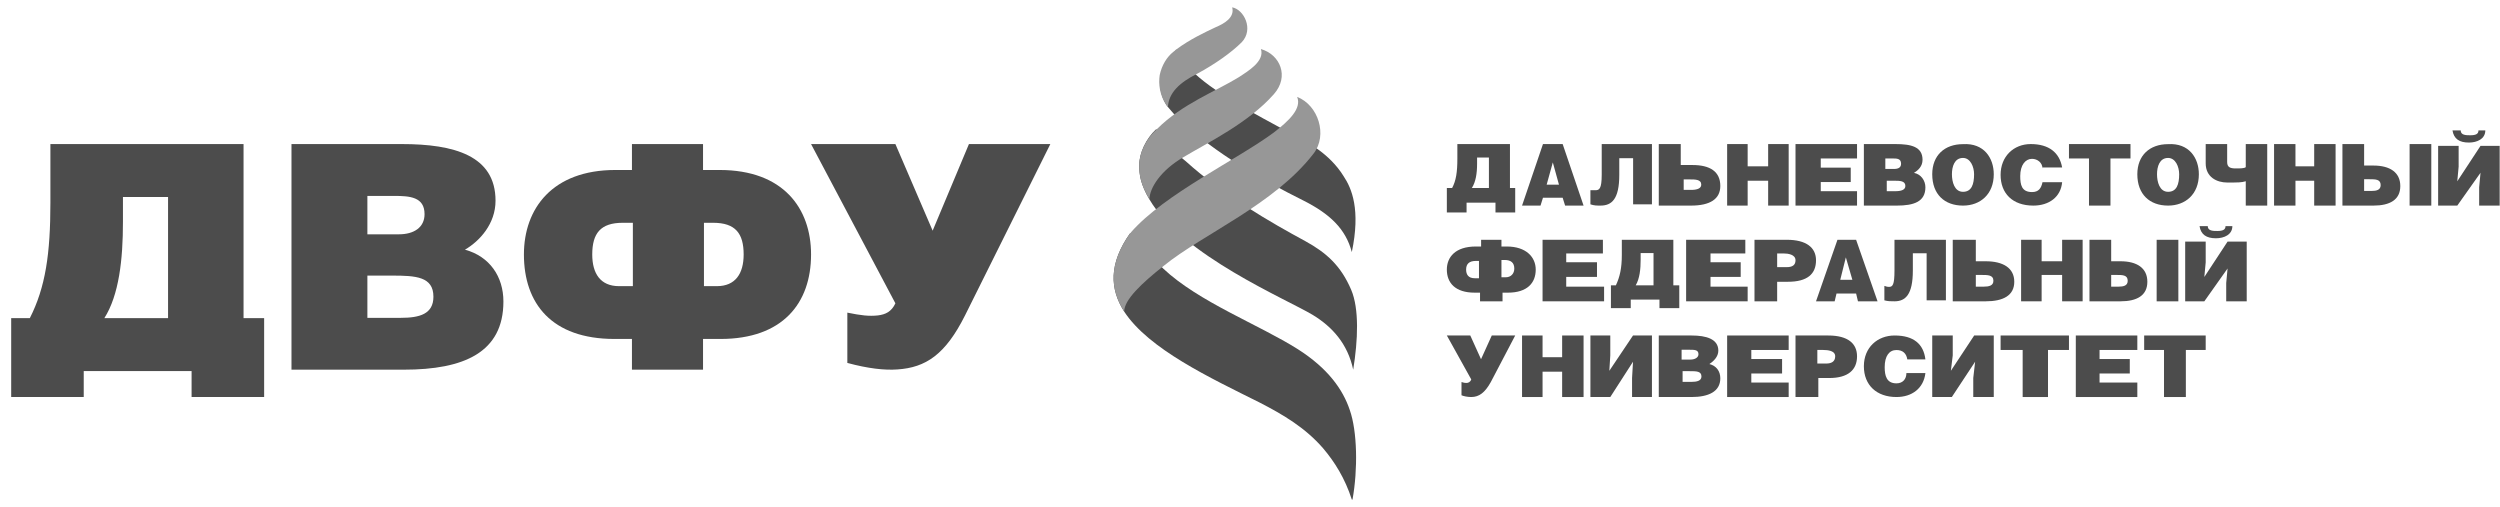 <svg width="217" height="44" viewBox="0 0 217 44" fill="none" xmlns="http://www.w3.org/2000/svg">
<g clip-path="url(#clip0_7093_660)">
<path d="M101.909 4.554C101.316 5.028 100.901 5.741 100.723 6.571C100.604 7.343 100.723 8.292 101.257 9.123C101.316 9.182 101.375 9.301 101.435 9.36C101.672 9.657 101.969 9.954 102.265 10.31C105.589 13.396 109.624 15.65 113.065 17.371C115.439 18.558 116.804 19.864 117.338 21.881C118.109 18.202 117.338 16.363 116.626 15.294C115.38 13.277 113.362 12.327 113.184 12.209C110.336 10.607 106.419 8.708 104.046 6.69C103.156 5.919 102.443 5.147 102.147 4.316C102.087 4.376 101.969 4.435 101.909 4.554Z" fill="#4C4C4C"/>
<path d="M100.367 11.2C99.477 12.031 98.883 13.277 98.883 14.345C98.883 15.176 99.002 16.007 99.773 17.312C102.622 22.178 111.701 25.976 113.956 27.341C115.617 28.349 116.982 29.833 117.457 32.088C117.872 29.536 117.991 26.806 117.279 25.145C116.389 23.068 115.142 21.941 113.303 20.932C110.336 19.33 106.123 16.897 102.918 13.989C101.791 13.099 100.841 12.209 100.367 11.2Z" fill="#4C4C4C"/>
<path d="M107.547 6.69C105.529 7.936 102.622 9.004 100.426 11.2C99.477 12.031 98.883 13.277 98.883 14.345C98.883 15.176 99.002 16.006 99.773 17.312C99.773 16.303 100.782 14.76 102.74 13.633C104.817 12.387 108.378 10.666 110.573 8.174C111.938 6.631 111.107 4.732 109.446 4.257C109.802 5.325 108.259 6.215 107.547 6.69Z" fill="#979797"/>
<path d="M105.529 2.358C104.52 2.833 103.274 3.426 102.147 4.257C102.028 4.316 101.969 4.435 101.85 4.494C101.257 4.969 100.841 5.681 100.663 6.512C100.545 7.283 100.663 8.233 101.197 9.064C101.257 9.123 101.316 9.242 101.375 9.301C101.435 8.055 102.384 7.165 103.927 6.393C105.47 5.563 106.894 4.554 107.784 3.664C108.852 2.536 107.962 0.815 106.953 0.637C107.191 1.527 106.241 2.062 105.529 2.358Z" fill="#979797"/>
<path d="M98.112 20.22C96.213 22.89 96.331 25.086 97.578 27.044C99.714 30.308 105.054 32.8 109.327 34.936C111.404 36.004 113.303 37.132 114.846 38.912C115.854 40.099 116.745 41.523 117.338 43.363H117.397C117.872 40.752 117.813 37.428 117.16 35.589C116.567 33.809 115.261 31.969 112.65 30.308C109.268 28.171 104.046 26.213 100.96 23.305C99.773 22.059 98.586 21.169 98.112 20.22C98.171 20.22 98.171 20.22 98.112 20.22Z" fill="#4C4C4C"/>
<path d="M110.573 11.497C107.369 13.87 101.079 16.837 98.171 20.16C98.171 20.16 98.171 20.22 98.112 20.22C96.213 22.89 96.331 25.086 97.578 27.044C97.578 26.035 99.061 24.611 101.019 23.068C104.461 20.279 110.573 17.787 114.015 13.336C115.261 11.734 114.43 9.123 112.591 8.411C113.006 9.42 111.879 10.488 110.573 11.497Z" fill="#979797"/>
<path d="M131.064 12.505V16.32H131.52V18.44H129.808V17.592H127.298V18.44H125.586V16.32H126.043C126.385 15.684 126.499 14.943 126.499 13.777V12.505H131.064ZM128.211 13.671V14.201C128.211 15.049 128.097 15.79 127.755 16.32H129.238V13.671H128.211Z" fill="#4C4C4C"/>
<path d="M135.639 12.505L137.454 17.846H135.852L135.639 17.164H133.93L133.716 17.846H132.114L133.93 12.505H135.639ZM135.318 16.028L134.784 14.096L134.25 16.028H135.318Z" fill="#4C4C4C"/>
<path d="M143.389 12.505V17.735H141.754V13.729H140.554V15.176C140.554 17.29 139.9 17.846 138.92 17.846C138.593 17.846 138.375 17.846 138.048 17.735V16.511C138.157 16.511 138.266 16.511 138.484 16.511C138.811 16.511 139.029 16.4 139.029 15.176V12.505H143.389Z" fill="#4C4C4C"/>
<path d="M146.017 14.324H146.907C148.432 14.324 149.323 14.892 149.323 16.142C149.323 17.278 148.432 17.846 146.779 17.846H143.982V12.505H145.889V14.324H146.017ZM146.017 16.483H146.779C147.288 16.483 147.669 16.369 147.669 16.028C147.669 15.573 147.161 15.573 146.652 15.573H146.144V16.483H146.017Z" fill="#4C4C4C"/>
<path d="M151.696 14.437H153.476V12.505H155.257V17.846H153.476V15.687H151.696V17.846H149.916V12.505H151.696V14.437Z" fill="#4C4C4C"/>
<path d="M161.191 12.505V13.755H158.041V14.551H160.643V15.801H158.041V16.596H161.191V17.846H155.85V12.505H161.191Z" fill="#4C4C4C"/>
<path d="M161.784 12.505H164.517C165.883 12.505 166.876 12.733 166.876 13.869C166.876 14.437 166.504 14.778 166.131 15.005C166.752 15.119 167.125 15.687 167.125 16.255C167.125 17.505 166.131 17.846 164.641 17.846H161.784V12.505ZM163.647 14.665H164.392C164.765 14.665 165.013 14.551 165.013 14.21C165.013 13.755 164.641 13.755 164.268 13.755H163.647V14.665ZM163.647 16.596H164.517C165.014 16.596 165.386 16.483 165.386 16.142C165.386 15.687 164.889 15.687 164.392 15.687H163.771V16.596H163.647Z" fill="#4C4C4C"/>
<path d="M173.059 15.125C173.059 16.866 171.884 17.846 170.389 17.846C168.786 17.846 167.718 16.866 167.718 15.125C167.718 13.492 168.786 12.512 170.389 12.512C172.204 12.403 173.059 13.709 173.059 15.125ZM169.427 15.125C169.427 15.778 169.641 16.649 170.389 16.649C171.136 16.649 171.35 15.995 171.35 15.125C171.35 14.471 171.029 13.709 170.389 13.709C169.641 13.709 169.427 14.471 169.427 15.125Z" fill="#4C4C4C"/>
<path d="M177.289 14.642C177.289 14.108 176.834 13.787 176.38 13.787C175.811 13.787 175.356 14.321 175.356 15.283C175.356 16.03 175.47 16.671 176.38 16.671C176.947 16.671 177.175 16.351 177.289 15.817H178.993C178.88 17.099 177.856 17.846 176.493 17.846C174.675 17.846 173.652 16.778 173.652 15.176C173.652 13.574 174.789 12.505 176.266 12.505C177.857 12.505 178.766 13.253 178.993 14.535H177.289V14.642Z" fill="#4C4C4C"/>
<path d="M183.188 17.846H181.325V13.755H179.586V12.505H184.927V13.755H183.188V17.846Z" fill="#4C4C4C"/>
<path d="M190.861 15.125C190.861 16.866 189.686 17.846 188.191 17.846C186.589 17.846 185.52 16.866 185.52 15.125C185.52 13.492 186.589 12.512 188.191 12.512C190.007 12.403 190.861 13.709 190.861 15.125ZM187.229 15.125C187.229 15.778 187.443 16.649 188.191 16.649C188.938 16.649 189.152 15.995 189.152 15.125C189.152 14.471 188.832 13.709 188.191 13.709C187.443 13.709 187.229 14.471 187.229 15.125Z" fill="#4C4C4C"/>
<path d="M193.318 12.728V14.063C193.318 14.508 193.566 14.62 194.062 14.62C194.435 14.62 194.808 14.62 194.932 14.508V12.505H196.795V17.846H194.932V15.732C194.56 15.843 194.311 15.843 193.318 15.843C192.448 15.843 191.454 15.398 191.454 14.174V12.505H193.318V12.728Z" fill="#4C4C4C"/>
<path d="M199.246 14.437H200.872V12.505H202.729V17.846H200.872V15.687H199.246V17.846H197.389V12.505H199.246V14.437Z" fill="#4C4C4C"/>
<path d="M205.117 14.37H206.014C207.449 14.37 208.346 14.964 208.346 16.151C208.346 17.337 207.449 17.846 206.014 17.846H203.323V12.505H205.206V14.37H205.117ZM205.117 16.575H205.835C206.283 16.575 206.642 16.49 206.642 16.066C206.642 15.557 206.193 15.557 205.655 15.557H205.206V16.575H205.117ZM211.037 17.846H209.153V12.505H211.037V17.846Z" fill="#4C4C4C"/>
<path d="M216.971 12.662V17.846H215.191V16.262L215.309 14.995L213.292 17.846H211.63V12.662H212.52H213.41V14.467L213.292 15.734L215.309 12.662H216.971ZM213.588 11.319C213.588 11.741 214.063 11.741 214.419 11.741C214.894 11.741 215.131 11.635 215.131 11.319H215.725C215.725 12.058 215.013 12.374 214.301 12.374C213.47 12.374 212.995 12.058 212.876 11.319H213.588Z" fill="#4C4C4C"/>
<path d="M130.326 20.813V21.397H130.791C132.464 21.397 133.301 22.315 133.301 23.4C133.301 24.568 132.557 25.403 130.884 25.403H130.42V26.154H128.467V25.403H128.003C126.33 25.403 125.586 24.568 125.586 23.4C125.586 22.315 126.33 21.397 128.096 21.397H128.56V20.813H130.326ZM128.375 22.649H128.096C127.538 22.649 127.259 22.899 127.259 23.4C127.259 23.817 127.445 24.151 128.003 24.151H128.375V22.649ZM130.326 24.068H130.698C131.163 24.068 131.441 23.734 131.441 23.317C131.441 22.816 131.163 22.566 130.605 22.566H130.326V24.068Z" fill="#4C4C4C"/>
<path d="M139.132 20.813V22H135.948V22.763H138.619V24.035H135.948V24.882H139.235V26.154H133.894V20.813H139.132Z" fill="#4C4C4C"/>
<path d="M145.246 20.813V24.769H145.762V26.747H144.042V26.005H141.548V26.747H139.828V24.769H140.258C140.602 24.027 140.774 23.286 140.774 22.132V20.813H145.246ZM142.408 21.967V22.544C142.408 23.368 142.322 24.192 141.978 24.769H143.526V21.967H142.408Z" fill="#4C4C4C"/>
<path d="M151.494 20.813V22H148.472V22.763H151.092V24.035H148.472V24.882H151.696V26.154H146.356V20.813H151.494Z" fill="#4C4C4C"/>
<path d="M154.257 26.154H152.29V20.813H155.101C156.787 20.813 157.63 21.491 157.63 22.593C157.63 23.78 156.881 24.458 155.194 24.458H154.257V26.154ZM154.257 23.187H155.101C155.569 23.187 155.85 23.017 155.85 22.593C155.85 22.085 155.194 22 154.819 22H154.257V23.187Z" fill="#4C4C4C"/>
<path d="M161.11 20.813L162.971 26.154H161.271L161.11 25.476H159.41L159.248 26.154H157.63L159.491 20.813H161.11ZM160.786 24.289L160.22 22.339L159.734 24.289H160.786Z" fill="#4C4C4C"/>
<path d="M168.905 20.813V26.07H167.231V21.981H166.035V23.483C166.035 25.57 165.398 26.154 164.441 26.154C164.122 26.154 163.883 26.154 163.564 26.07V24.819C163.644 24.819 163.724 24.902 163.963 24.902C164.282 24.902 164.441 24.735 164.441 23.483V20.813H168.905Z" fill="#4C4C4C"/>
<path d="M171.406 22.678H172.359C173.885 22.678 174.839 23.271 174.839 24.458C174.839 25.645 173.885 26.154 172.359 26.154H169.498V20.813H171.501V22.678H171.406ZM171.406 24.882H172.169C172.646 24.882 173.027 24.797 173.027 24.373C173.027 23.865 172.55 23.865 171.978 23.865H171.501V24.882H171.406Z" fill="#4C4C4C"/>
<path d="M177.213 22.678H178.993V20.813H180.773V26.154H178.993V23.865H177.213V26.154H175.432V20.813H177.213V22.678Z" fill="#4C4C4C"/>
<path d="M183.16 22.678H184.058C185.493 22.678 186.39 23.271 186.39 24.458C186.39 25.645 185.493 26.154 184.058 26.154H181.367V20.813H183.25V22.678H183.16ZM183.16 24.882H183.878C184.326 24.882 184.685 24.797 184.685 24.373C184.685 23.865 184.237 23.865 183.699 23.865H183.25V24.882H183.16ZM189.081 26.154H187.197V20.813H189.081V26.154Z" fill="#4C4C4C"/>
<path d="M195.015 20.97V26.154H193.235V24.57L193.353 23.303L191.336 26.154H189.674V20.97H190.564H191.454V22.775L191.336 24.042L193.353 20.97H195.015ZM191.632 19.626C191.632 20.049 192.107 20.049 192.463 20.049C192.938 20.049 193.175 19.943 193.175 19.626H193.769C193.769 20.366 193.057 20.682 192.345 20.682C191.514 20.682 191.039 20.366 190.92 19.626H191.632Z" fill="#4C4C4C"/>
<path d="M127.621 29.121L128.553 31.181L129.486 29.121H131.52L129.401 33.164C128.892 34.08 128.384 34.462 127.705 34.462C127.367 34.462 127.028 34.385 126.858 34.309V33.164C126.943 33.164 127.028 33.241 127.282 33.241C127.451 33.241 127.621 33.164 127.705 32.936L125.586 29.121H127.621Z" fill="#4C4C4C"/>
<path d="M133.894 31.006H135.594V29.121H137.454V34.462H135.594V32.262H133.894V34.462H132.114V29.121H133.894V31.006Z" fill="#4C4C4C"/>
<path d="M143.389 29.121V34.462H141.663V32.812L141.745 31.398L139.773 34.462H138.048V29.121H139.773V30.849L139.691 32.184L141.745 29.121H143.389Z" fill="#4C4C4C"/>
<path d="M144.068 29.121H146.824C148.117 29.121 149.151 29.43 149.151 30.437C149.151 30.978 148.72 31.366 148.375 31.598C148.978 31.753 149.323 32.217 149.323 32.836C149.323 33.997 148.289 34.462 146.824 34.462H143.982V29.121H144.068ZM145.963 31.211H146.738C147.083 31.211 147.427 31.056 147.427 30.746C147.427 30.359 147.083 30.359 146.652 30.359H145.963V31.211ZM145.963 33.146H146.824C147.255 33.146 147.686 33.068 147.686 32.681C147.686 32.217 147.255 32.217 146.652 32.217H146.049V33.146H145.963Z" fill="#4C4C4C"/>
<path d="M155.257 29.121V30.378H152.014V31.163H154.685V32.419H152.014V33.205H155.257V34.462H149.916V29.121H155.257Z" fill="#4C4C4C"/>
<path d="M157.745 34.462H155.85V29.121H158.693C160.416 29.121 161.191 29.828 161.191 30.927C161.191 32.105 160.416 32.812 158.779 32.812H157.831V34.462H157.745ZM157.745 31.555H158.52C158.951 31.555 159.295 31.398 159.295 30.927C159.295 30.456 158.693 30.377 158.262 30.377H157.745V31.555Z" fill="#4C4C4C"/>
<path d="M165.554 31.198C165.476 30.678 165.161 30.382 164.612 30.382C163.983 30.382 163.591 30.901 163.591 31.865C163.591 32.607 163.748 33.275 164.612 33.275C165.161 33.275 165.476 32.904 165.476 32.385H167.125C166.968 33.72 165.947 34.462 164.612 34.462C162.884 34.462 161.784 33.423 161.784 31.791C161.784 30.159 162.962 29.121 164.455 29.121C166.104 29.121 166.968 29.863 167.125 31.198H165.554Z" fill="#4C4C4C"/>
<path d="M173.059 29.121V34.462H171.279V32.812L171.441 31.398L169.418 34.462H167.718V29.121H169.498V30.849L169.336 32.184L171.359 29.121H173.059Z" fill="#4C4C4C"/>
<path d="M177.767 34.462H175.567V30.377H173.652V29.121H179.586V30.377H177.767V34.462Z" fill="#4C4C4C"/>
<path d="M185.52 29.121V30.377H182.241V31.163H184.865V32.419H182.241V33.205H185.52V34.462H180.18V29.121H185.52Z" fill="#4C4C4C"/>
<path d="M189.732 34.462H187.836V30.377H186.114V29.121H191.454V30.377H189.732V34.462Z" fill="#4C4C4C"/>
<path d="M21.14 12.505V27.616H22.927V34.462H16.63V32.208H7.268V34.462H0.971V27.616H2.588C3.949 24.945 4.375 22.023 4.375 17.598V12.505H21.14ZM10.672 17.097V19.268C10.672 22.523 10.332 25.612 9.056 27.616H14.587V17.097H10.672Z" fill="#4C4C4C"/>
<path d="M25.301 12.505H34.883C39.418 12.505 43.012 13.505 43.012 17.422C43.012 19.422 41.643 20.922 40.359 21.672C42.498 22.255 43.696 24.005 43.696 26.172C43.696 30.588 40.274 32.088 35.055 32.088H25.301V12.505ZM31.889 20.338H34.627C35.91 20.338 36.851 19.755 36.851 18.589C36.851 17.089 35.568 17.005 34.199 17.005H31.889V20.338ZM31.889 27.588H34.798C36.424 27.588 37.621 27.255 37.621 25.755C37.621 24.005 36.081 23.922 34.028 23.922H31.889V27.588Z" fill="#4C4C4C"/>
<path d="M61.023 12.505V14.755H62.466C67.996 14.755 70.4 18.089 70.4 22.088C70.4 26.338 67.915 29.421 62.546 29.421H61.023V32.088H54.853V29.421H53.33C47.881 29.421 45.476 26.338 45.476 22.088C45.476 18.089 47.961 14.755 53.41 14.755H54.853V12.505H61.023ZM54.853 19.338H54.051C52.128 19.338 51.407 20.255 51.407 22.088C51.407 23.755 52.128 24.838 53.731 24.838H54.933V19.338H54.853ZM61.023 24.838H62.225C63.828 24.838 64.549 23.755 64.549 22.088C64.549 20.255 63.828 19.338 61.905 19.338H61.103V24.838H61.023Z" fill="#4C4C4C"/>
<path d="M77.72 12.505L80.954 20.023L84.104 12.505H91.169L83.763 27.38C82.061 30.775 80.359 31.906 77.89 32.068C76.783 32.149 75.337 31.987 73.549 31.502V27.137C74.741 27.38 75.421 27.46 76.188 27.38C76.869 27.299 77.379 27.056 77.72 26.329L70.4 12.505H77.72Z" fill="#4C4C4C"/>
</g>
<defs>
<clipPath id="clip0_7093_660">
<rect width="216" height="42.725" fill="white" transform="translate(0.971 0.637)"/>
</clipPath>
</defs>
</svg>
